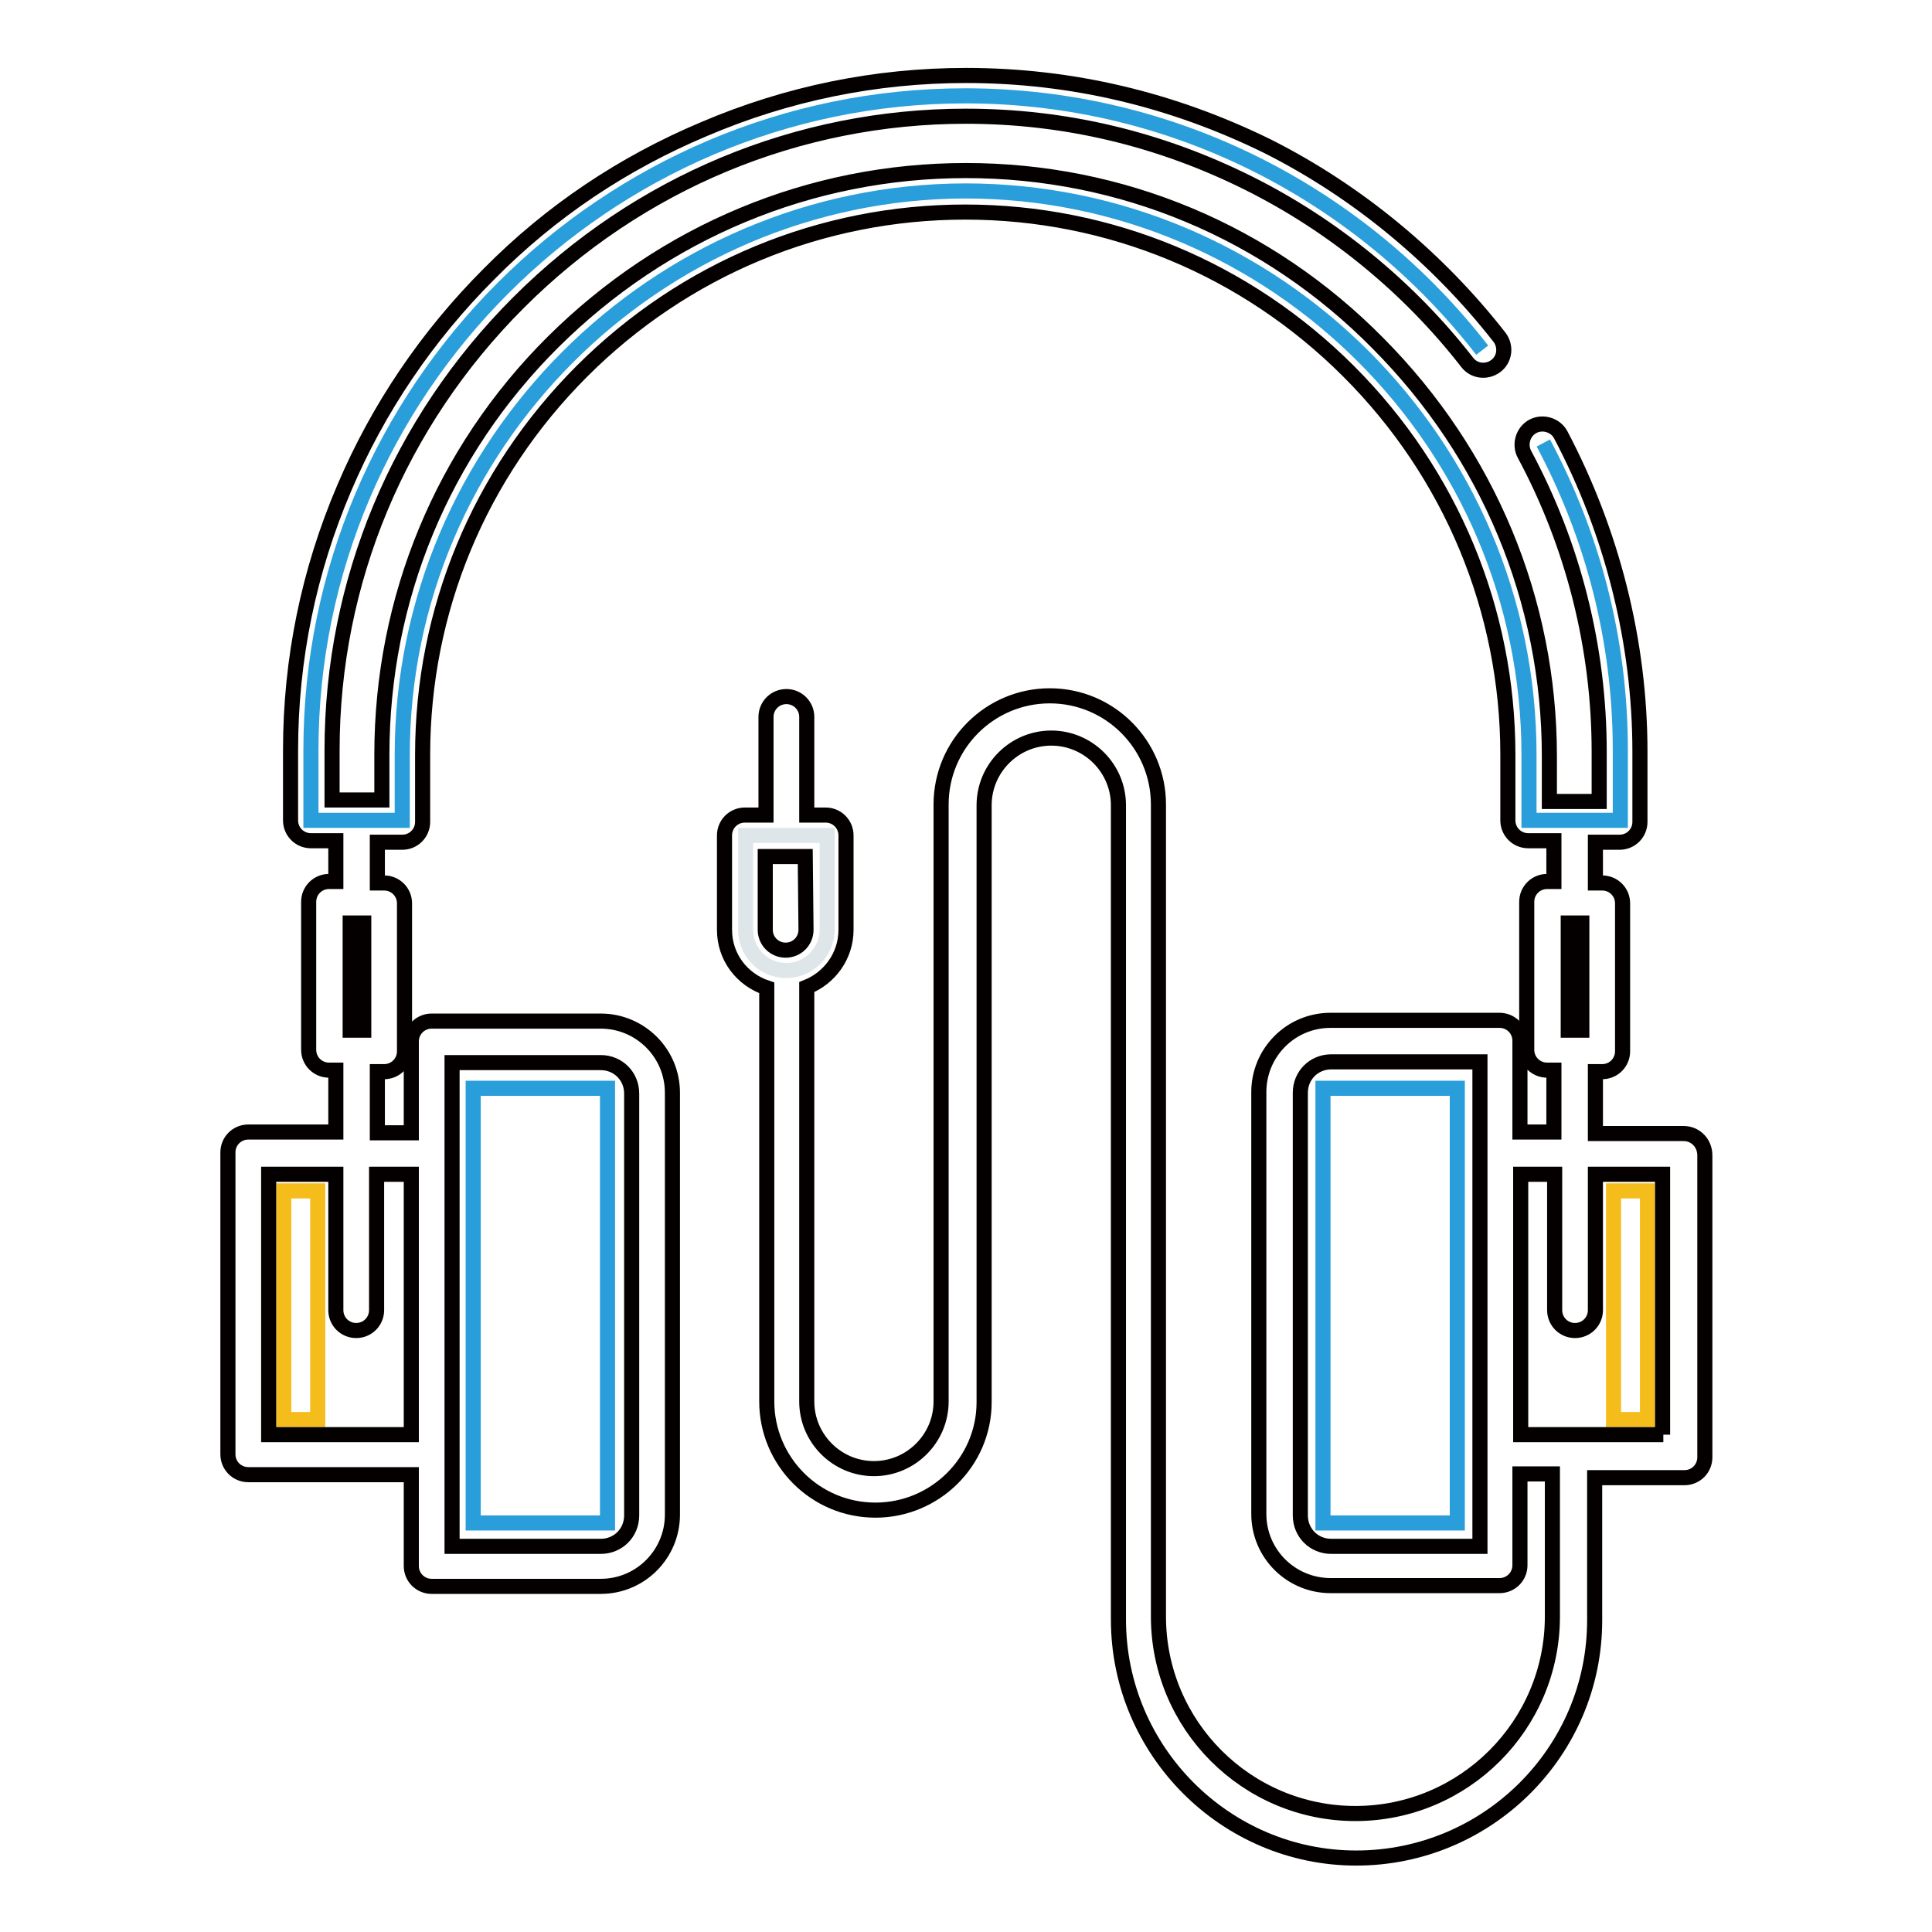 <?xml version="1.0" encoding="utf-8"?>
<!-- Svg Vector Icons : http://www.onlinewebfonts.com/icon -->
<!DOCTYPE svg PUBLIC "-//W3C//DTD SVG 1.1//EN" "http://www.w3.org/Graphics/SVG/1.1/DTD/svg11.dtd">
<svg version="1.1" xmlns="http://www.w3.org/2000/svg" xmlns:xlink="http://www.w3.org/1999/xlink" x="0px" y="0px" viewBox="0 0 256 256" enable-background="new 0 0 256 256" xml:space="preserve">
<g> <path stroke-width="2" fill-opacity="0" stroke="#299eda"  d="M204.5,58.7c6.5,12.2,10.2,26,10.2,40.7v9.3h-12.1V100c0-41.1-33.6-74.7-74.7-74.7 C86.9,25.4,53.3,59,53.3,100v8.7H41.2v-9.3c0-47.7,39-86.7,86.7-86.7c27.8,0,52.6,13.2,68.5,33.7 M62.7,144.2h17.8v57.6H62.7V144.2 z M175.3,144.2h17.8v57.6h-17.8V144.2z"/> <path stroke-width="2" fill-opacity="0" stroke="#f5bd1b"  d="M37.6,157.8h4.5v30.3h-4.5V157.8z M213.8,157.8h4.5v30.3h-4.5V157.8z"/> <path stroke-width="2" fill-opacity="0" stroke="#dfe6e9"  d="M104.2,128.6c-3,0-5.4-2.4-5.4-5.4v-12.5h10.8v12.5C109.6,126.2,107.1,128.6,104.2,128.6z"/> <path stroke-width="2" fill-opacity="0" stroke="#040000"  d="M223.1,150.2h-11.7V142h0.9c1.5,0,2.7-1.2,2.7-2.7v-19.6c0-1.5-1.2-2.7-2.7-2.7h-0.9v-5.4h3.2 c1.5,0,2.7-1.2,2.7-2.7v-9.3c0-14.6-3.7-29.1-10.5-42c-0.7-1.3-2.4-1.8-3.7-1.1c-1.3,0.7-1.8,2.4-1.1,3.7 c6.5,12.1,9.9,25.7,9.9,39.4v6.6h-6.6v-6c0-20.6-8.1-40-22.7-54.7C168,30.7,148.6,22.6,128,22.6c-20.6,0-40,8.1-54.7,22.7 S50.6,79.4,50.6,100v6h-6.6v-6.6c0-22.3,8.8-43.4,24.7-59.3c15.9-15.9,37-24.7,59.3-24.7c13.1,0,25.7,3,37.5,8.9 c11.2,5.6,21.2,13.8,28.9,23.7c0.9,1.2,2.6,1.4,3.8,0.5c1.2-0.9,1.4-2.6,0.5-3.8c-8.2-10.5-18.8-19.3-30.7-25.3 C155.4,13.2,142,10,128,10c-12,0-23.7,2.4-34.7,7.1C82.6,21.6,73,28,64.8,36.3c-8.2,8.2-14.7,17.8-19.2,28.4 c-4.7,11-7.1,22.7-7.1,34.7v9.3c0,1.5,1.2,2.7,2.7,2.7h3.3v5.4h-0.9c-1.5,0-2.7,1.2-2.7,2.7v19.6c0,1.5,1.2,2.7,2.7,2.7h0.9v8.2 H32.9c-1.5,0-2.7,1.2-2.7,2.7v40c0,1.5,1.2,2.7,2.7,2.7h21.6v12.1c0,1.5,1.2,2.7,2.7,2.7h22.4c5.3,0,9.5-4.3,9.5-9.5v-55.9 c0-5.3-4.3-9.5-9.5-9.5H57.2c-1.5,0-2.7,1.2-2.7,2.7v12.1H50V142h0.9c1.5,0,2.7-1.2,2.7-2.7v-19.6c0-1.5-1.2-2.7-2.7-2.7H50v-5.4 h3.3c1.5,0,2.7-1.2,2.7-2.7V100c0-19.1,7.5-37.2,21.1-50.8c13.6-13.6,31.7-21.1,50.8-21.1s37.2,7.5,50.8,21.1 c13.6,13.6,21.1,31.7,21.1,50.8v8.7c0,1.5,1.2,2.7,2.7,2.7h3.4v5.4h-0.9c-1.5,0-2.7,1.2-2.7,2.7v19.6c0,1.5,1.2,2.7,2.7,2.7h0.9 v8.2h-4.5v-12.1c0-1.5-1.2-2.7-2.7-2.7h-22.4c-5.3,0-9.5,4.3-9.5,9.5v55.9c0,5.3,4.3,9.5,9.5,9.5h22.4c1.5,0,2.7-1.2,2.7-2.7v-12.1 h4.3v18.9c0,14.4-11.7,26.1-26.1,26.1c-14.4,0-26.1-11.7-26.1-26.1V106.6c0-7.9-6.4-14.4-14.4-14.4c-7.9,0-14.4,6.4-14.4,14.4v79.1 c0,4.9-4,8.9-8.9,8.9c-4.9,0-8.9-4-8.9-8.9v-54.9c3-1.2,5.2-4.1,5.2-7.6v-12.5c0-1.5-1.2-2.7-2.7-2.7h-2.5V95 c0-1.5-1.2-2.7-2.7-2.7s-2.7,1.2-2.7,2.7V108h-2.8c-1.5,0-2.7,1.2-2.7,2.7v12.5c0,3.6,2.3,6.6,5.6,7.7v54.8 c0,7.9,6.4,14.4,14.4,14.4c7.9,0,14.4-6.4,14.4-14.3v-79.1c0-4.9,4-8.9,8.9-8.9c4.9,0,8.9,4,8.9,8.9v107.9 c0,17.4,14.2,31.6,31.5,31.6c17.4,0,31.6-14.1,31.6-31.5v-18.9h11.9c1.5,0,2.7-1.2,2.7-2.7v-40 C225.9,151.4,224.6,150.2,223.1,150.2z M59.9,192.8v-52h19.7c2.3,0,4.1,1.8,4.1,4.1v55.9c0,2.3-1.8,4.1-4.1,4.1H59.9V192.8z  M54.5,155.6v34.5H35.6v-34.5h8.9v18c0,1.5,1.2,2.7,2.7,2.7s2.7-1.2,2.7-2.7v-18H54.5z M46.4,122.3h1.8v14.2h-1.8V122.3z  M196.1,152.9v52h-19.7c-2.3,0-4.1-1.8-4.1-4.1v-56c0-2.3,1.8-4.1,4.1-4.1h19.7V152.9z M106.8,123.2c0,1.5-1.2,2.7-2.7,2.7 c-1.5,0-2.7-1.2-2.7-2.7v-9.7h5.3L106.8,123.2L106.8,123.2z M207.8,122.3h1.8v14.2h-1.8V122.3z M220.4,190.1h-18.9v-34.5h4.5v18 c0,1.5,1.2,2.7,2.7,2.7c1.5,0,2.7-1.2,2.7-2.7v-18h8.9V190.1L220.4,190.1z"/></g>
</svg>